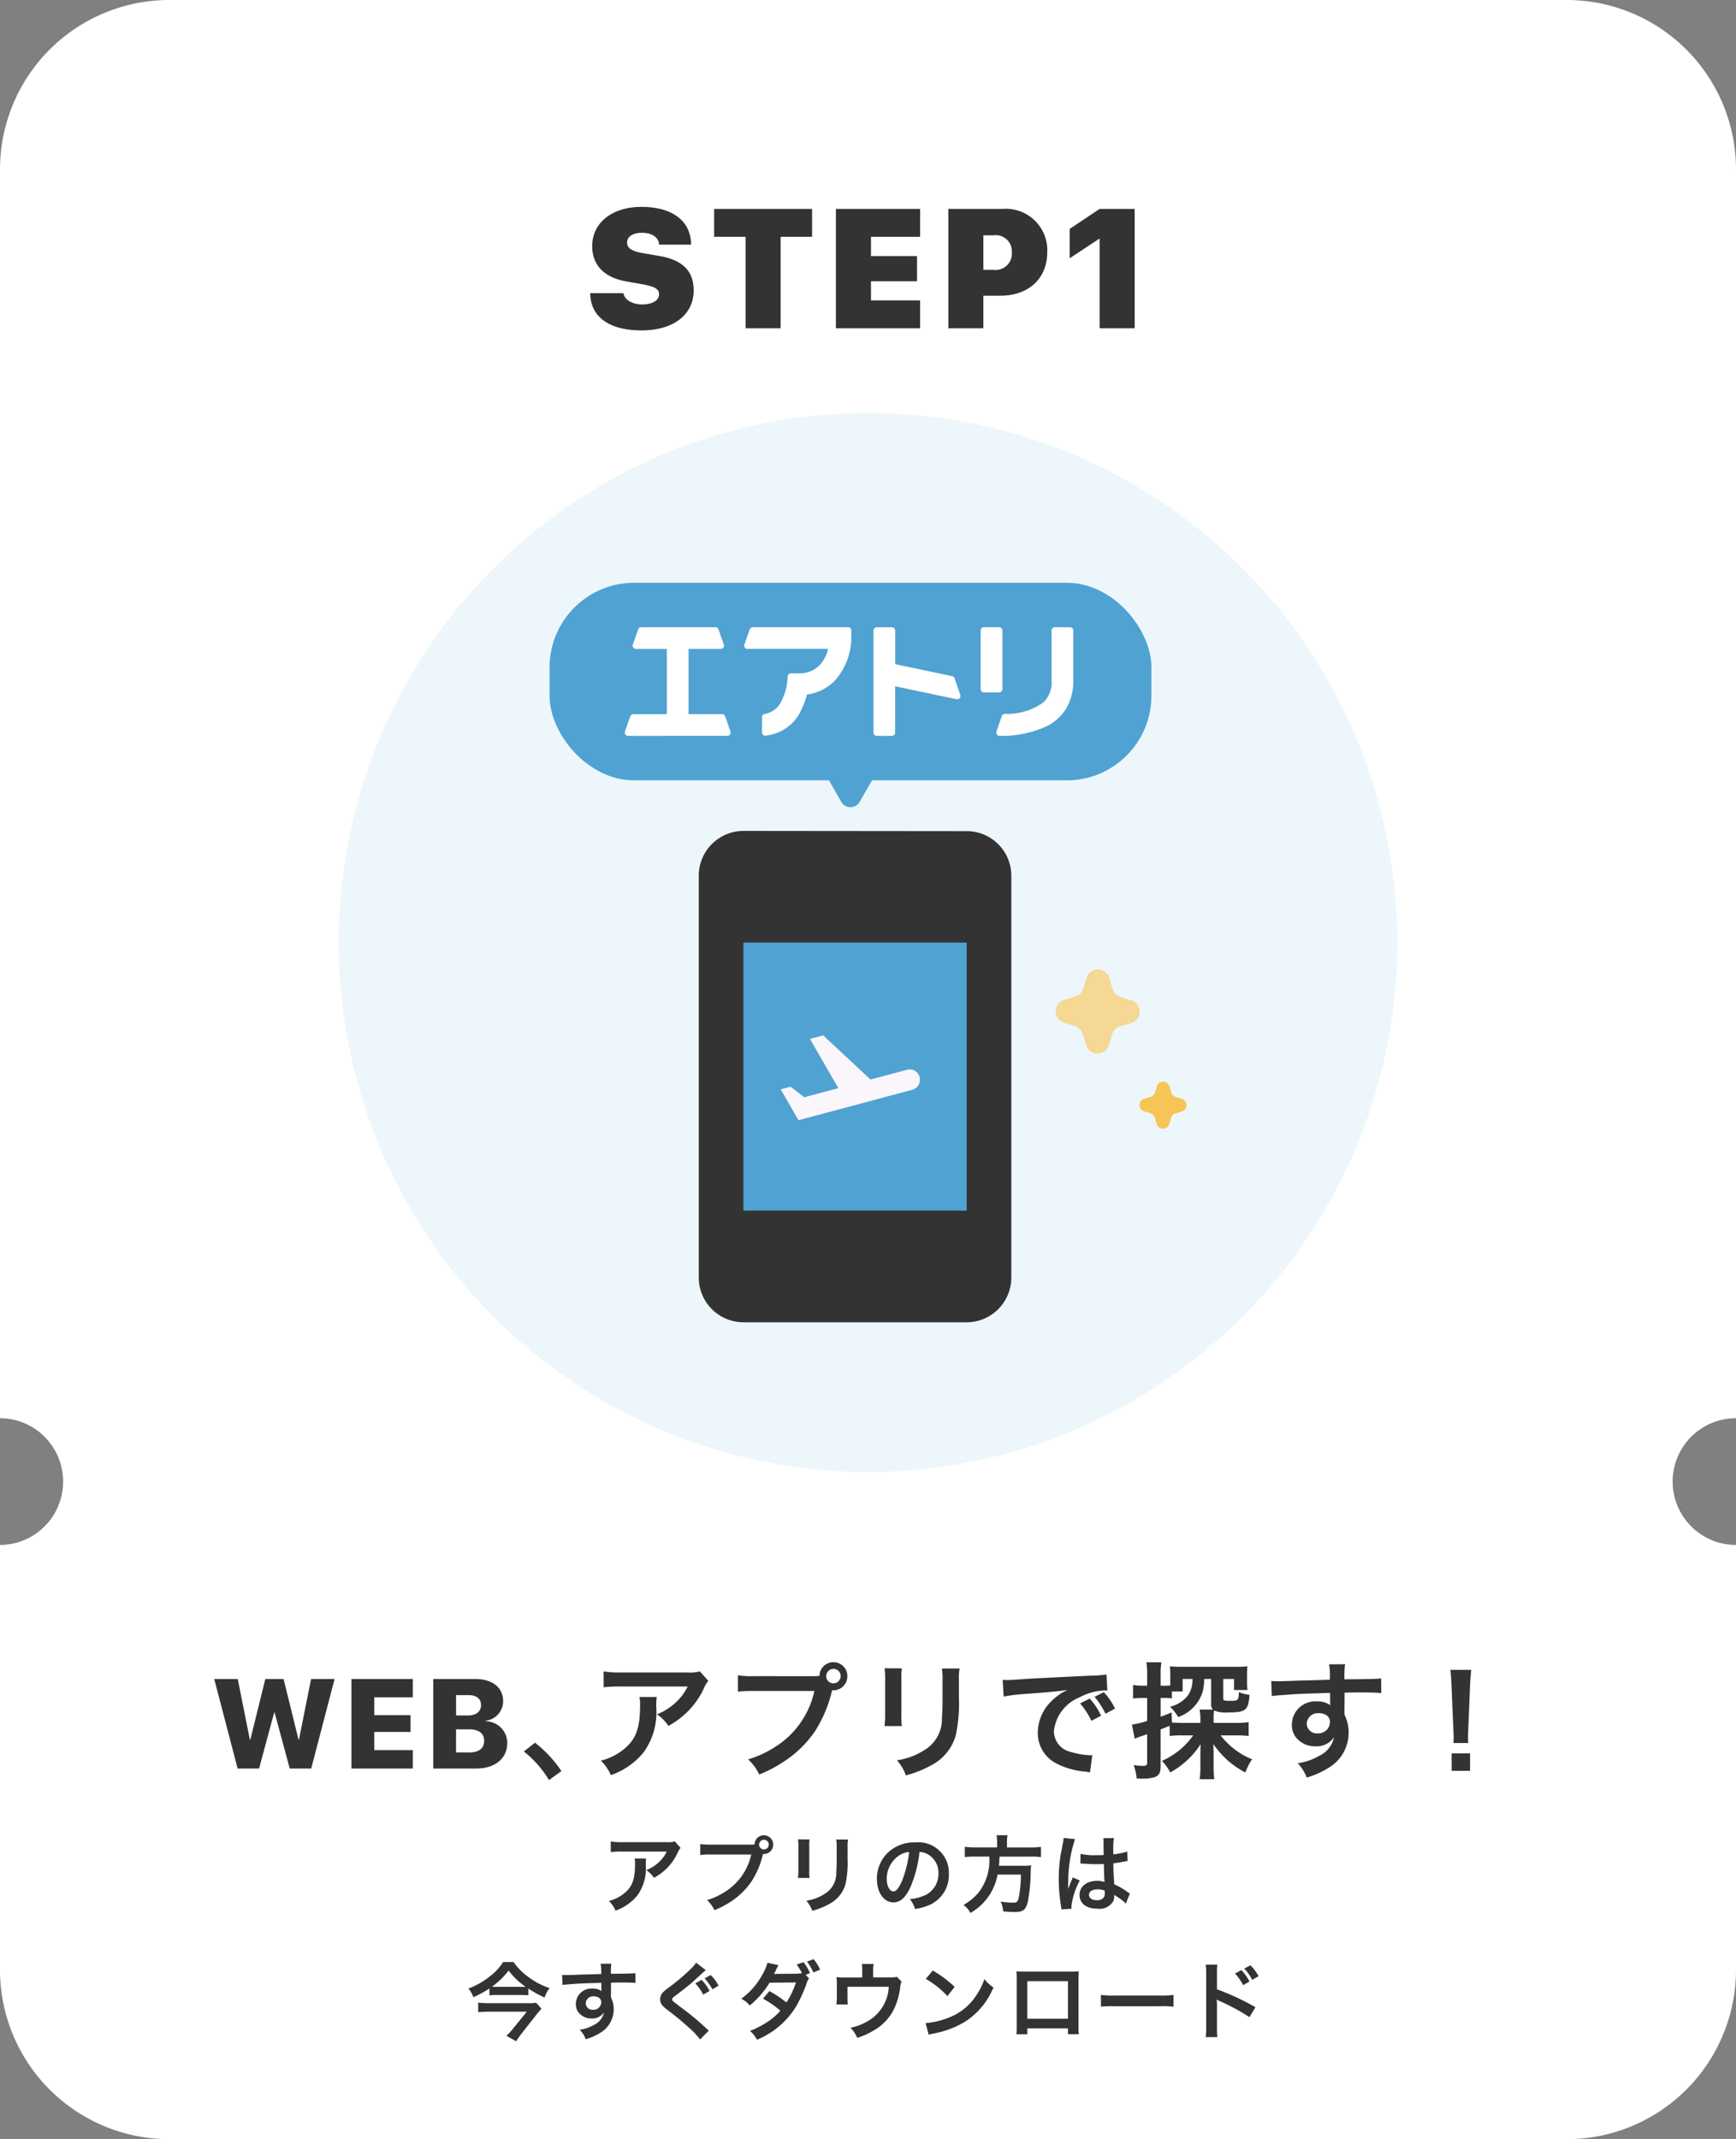 <svg xmlns="http://www.w3.org/2000/svg" width="164" height="202" viewBox="0 0 164 202"><rect x="0" y="0" width="164" height="202" fill="#808080" stroke="none"/><g transform="translate(-5759 -247)"><path d="M148,202H16A16,16,0,0,1,0,186V145.888A5.981,5.981,0,0,0,5.963,139.9,5.981,5.981,0,0,0,0,133.918V16A16,16,0,0,1,16,0H148a16,16,0,0,1,16,16V133.918a5.985,5.985,0,0,0,0,11.97V186a16,16,0,0,1-16,16Z" transform="translate(5759 247)" fill="#fff"/><circle cx="50" cy="50" r="50" transform="translate(5791 286)" fill="#edf6fb"/><path d="M-26.24-3.32C-26.232-1.07-24.427.2-21.4.2c3,0,4.93-1.469,4.93-3.773,0-1.828-1.023-2.867-3.211-3.25l-1.547-.266c-1.07-.187-1.531-.469-1.531-1.008,0-.562.547-.922,1.414-.922.891,0,1.586.414,1.609,1.117h3.023c-.016-2.187-1.7-3.562-4.7-3.562-2.687,0-4.641,1.438-4.641,3.719,0,1.766,1.125,2.953,3.2,3.313l1.492.266c1.211.219,1.625.445,1.625.969,0,.547-.609.945-1.6.945-.891,0-1.672-.422-1.766-1.062ZM-8.253,0V-8.641h2.969v-2.633h-9.25v2.633h2.969V0ZM4.922-2.633H.281V-4.445H4.633V-6.82H.281v-1.82H4.922v-2.633H-3.031V0H4.922Zm2.667-8.641V0H10.9V-3.078h1.609c2.633,0,4.422-1.6,4.422-4.086a3.906,3.906,0,0,0-4.2-4.109ZM10.9-8.781h.953a1.525,1.525,0,0,1,1.734,1.625,1.534,1.534,0,0,1-1.758,1.633H10.9ZM21.881,0h3.313V-11.273H21.881L19.052-9.383v2.773l2.766-1.828h.063Z" transform="translate(5841 278)" fill="#333"/><path d="M-56.1-5.279h.047L-54.63,0H-52.6l2.209-8.455h-2.221l-1.143,5.713H-53.8l-1.412-5.713h-1.723l-1.412,5.713H-58.4L-59.54-8.455h-2.221L-59.552,0h2.027ZM-43-1.734h-3.645V-3.457h3.428V-5.039h-3.428V-6.721H-43V-8.455H-48.8V0H-43ZM-37.03,0c1.811,0,2.953-.955,2.953-2.437a2.058,2.058,0,0,0-2.045-2.027v-.047A1.864,1.864,0,0,0-34.47-6.346c0-1.307-1-2.109-2.666-2.109h-3.932V0Zm-1.887-6.932H-37.7c.721,0,1.143.352,1.143.943,0,.609-.469.979-1.248.979h-1.107Zm0,5.408V-3.7h1.266c.885,0,1.389.387,1.389,1.078,0,.715-.492,1.1-1.377,1.1Zm7.458-.914A11.376,11.376,0,0,1-28.962.24l-1.172.85a10.088,10.088,0,0,0-2.379-2.7ZM-15.891-9.18a3.3,3.3,0,0,1-1.164.108h-6.264a9.567,9.567,0,0,1-1.656-.1v1.5a11.535,11.535,0,0,1,1.632-.072h6.3a4.976,4.976,0,0,1-1.14,1.524,5.565,5.565,0,0,1-1.752,1.1,4.056,4.056,0,0,1,1.08,1.092,7.506,7.506,0,0,0,1.44-1,7.615,7.615,0,0,0,1.848-2.412,3.335,3.335,0,0,1,.48-.84Zm-5.7,2.424a3.039,3.039,0,0,1,.06.72c0,2.268-.384,3.3-1.608,4.272a5.533,5.533,0,0,1-2.1,1.02A4.236,4.236,0,0,1-24.291.624a6.934,6.934,0,0,0,3.1-2.16,6.5,6.5,0,0,0,1.188-4.248,5.509,5.509,0,0,1,.048-.972Zm10.836-1.968a8.452,8.452,0,0,1-1.536-.084v1.56a9.526,9.526,0,0,1,1.512-.072h5.712A8.314,8.314,0,0,1-8.7-2.088,9.763,9.763,0,0,1-11.331-.864,4.416,4.416,0,0,1-10.275.564,12.783,12.783,0,0,0-7.995-.624a10.465,10.465,0,0,0,2.988-2.9A12.358,12.358,0,0,0-3.387-7.4a.793.793,0,0,0,.132.012A1.324,1.324,0,0,0-1.947-8.724a1.316,1.316,0,0,0-1.32-1.32,1.319,1.319,0,0,0-1.32,1.3,6.522,6.522,0,0,1-.66.024Zm7.488-.684a.676.676,0,0,1,.684.684.692.692,0,0,1-.684.684.692.692,0,0,1-.684-.684A.692.692,0,0,1-3.267-9.408Zm4.836-.06a7.576,7.576,0,0,1,.048,1.08v3.3a8.654,8.654,0,0,1-.06,1.08H3.2a5.793,5.793,0,0,1-.048-1.056V-8.376A6.1,6.1,0,0,1,3.2-9.456Zm5.412.024a6.319,6.319,0,0,1,.06,1.14v1.5c0,.96-.012,1.488-.06,2A3.393,3.393,0,0,1,5.325-1.74a6.473,6.473,0,0,1-2.592.96A4.1,4.1,0,0,1,3.573.648a10.15,10.15,0,0,0,2.34-.924,4.6,4.6,0,0,0,2.364-2.8,14.174,14.174,0,0,0,.312-3.636v-1.62a5.692,5.692,0,0,1,.06-1.116ZM12.813-6.8a17.419,17.419,0,0,1,1.992-.24c2.6-.192,3.072-.24,4.044-.384a5.306,5.306,0,0,0-1.668,1.212,4.178,4.178,0,0,0-1.14,2.82A3.211,3.211,0,0,0,17.757-.5a7.219,7.219,0,0,0,2.808.792c.2.036.264.036.408.072l.216-1.632c-.12.012-.228.012-.24.012a7.282,7.282,0,0,1-1.788-.312,2.015,2.015,0,0,1-1.6-1.956,3.9,3.9,0,0,1,2.424-3.2,5.367,5.367,0,0,1,2.376-.648,1.858,1.858,0,0,1,.252.012l-.084-1.524a8.841,8.841,0,0,1-1.38.108c-3.324.156-5.316.264-5.988.3-1.764.12-1.764.12-1.98.12-.06,0-.192,0-.456-.012Zm7.224.648a7.633,7.633,0,0,1,1.068,1.644l.912-.48a6.435,6.435,0,0,0-1.068-1.62Zm3.3.492a6.289,6.289,0,0,0-1.056-1.548l-.876.432a7.954,7.954,0,0,1,1.032,1.6ZM28.5-3.072a8.542,8.542,0,0,1,1.212-.06h1.008A7.129,7.129,0,0,1,27.765-.72a4.041,4.041,0,0,1,.78,1.092A7.964,7.964,0,0,0,31.425-2.3c-.012.2-.024.672-.024.936V-.012a7.162,7.162,0,0,1-.072,1.02h1.392a6.151,6.151,0,0,1-.072-1V-1.272c0-.312,0-.372-.012-.66,0-.084-.012-.216-.012-.384A8.109,8.109,0,0,0,35.649.372a5.944,5.944,0,0,1,.636-1.248,6.765,6.765,0,0,1-1.644-.936,7.31,7.31,0,0,1-1.332-1.32h1.452a9.922,9.922,0,0,1,1.2.06V-4.38a9.081,9.081,0,0,1-1.224.072H32.649v-.5a3.431,3.431,0,0,1,.048-.672,2.9,2.9,0,0,0,1.308.18c1.692,0,1.92-.18,2.04-1.656a3.676,3.676,0,0,1-1.008-.264c-.036.8-.06.828-.852.828-.54,0-.624-.036-.624-.252V-8.46h1.02v1.044h1.272a5.034,5.034,0,0,1-.048-.816v-.624a6.978,6.978,0,0,1,.036-.8,9.488,9.488,0,0,1-1.176.048H29.673a9.294,9.294,0,0,1-1.152-.048,8.246,8.246,0,0,1,.036.828v.984c-.156.012-.3.024-.528.024h-.384v-1a6.894,6.894,0,0,1,.072-1.212H26.3a6.962,6.962,0,0,1,.072,1.224v.984h-.444a4.924,4.924,0,0,1-.888-.072v1.284a6.7,6.7,0,0,1,.864-.048h.468V-4.5a7.547,7.547,0,0,1-1.44.348L25.2-2.82c.18-.072.324-.132.5-.192.3-.1.324-.108.672-.228V-.612c0,.288-.072.36-.384.36A6.562,6.562,0,0,1,25.1-.324a5.034,5.034,0,0,1,.276,1.26c.312.024.444.024.612.024a3.856,3.856,0,0,0,1.08-.144c.42-.144.576-.42.576-1.032V-3.7c.42-.156.42-.156.852-.336Zm.18-2.22c-.5.2-.636.252-1.032.4V-6.66h.4a5.469,5.469,0,0,1,.66.036v-.648h1.02V-8.46h.924A2.567,2.567,0,0,1,30.2-6.876a3.086,3.086,0,0,1-1.668,1.044,4.039,4.039,0,0,1,.768.972,3.691,3.691,0,0,0,2.316-2.388,5.371,5.371,0,0,0,.144-1.212h.66v2.328a.7.7,0,0,0,.168.564h-1.26a5.076,5.076,0,0,1,.072.948v.312H29.769c-.456,0-.756-.012-1.056-.036ZM45.021-6.384v-.78c.948-.024,1.164-.024,1.452-.024,1,0,1.572.024,2.016.06l-.012-1.38c-.444.048-1.38.072-3.468.084a9.434,9.434,0,0,1,.06-1.428l-1.512.012a6.511,6.511,0,0,1,.072,1.452c-.624.024-.624.024-1.02.036-.984.024-1.1.024-1.884.048-1.548.06-1.74.06-2.04.06a5.226,5.226,0,0,1-.588-.024l.048,1.428c.324-.048.324-.048,2.136-.18.528-.036,1.656-.072,3.372-.12,0,.324,0,1,.012,1.02a.494.494,0,0,0,.012.144,2.005,2.005,0,0,0-1.248-.36,2.209,2.209,0,0,0-2.388,2.184,1.875,1.875,0,0,0,.828,1.62,2.211,2.211,0,0,0,1.392.432,1.977,1.977,0,0,0,1.764-.852A2.526,2.526,0,0,1,42.633-1.2a5.663,5.663,0,0,1-2.04.7A3.938,3.938,0,0,1,41.445.852a8.389,8.389,0,0,0,2.172-.984,3.85,3.85,0,0,0,1.788-3.24,3.652,3.652,0,0,0-.384-1.692c0-.144-.012-.24-.012-.288ZM43.641-4.4a1.093,1.093,0,0,1-1.176,1.08.947.947,0,0,1-1.02-.948,1.051,1.051,0,0,1,1.116-.96C43.221-5.232,43.641-4.908,43.641-4.4ZM56.709-2.412a4.286,4.286,0,0,1-.024-.5c0-.168,0-.168.024-.864l.168-4.08c.024-.516.072-1.14.108-1.464H55.017c.048.336.084.936.108,1.464l.168,4.08c.036.72.036.72.036.852s-.012.264-.024.516ZM56.877.216V-1.428h-1.74V.216Z" transform="translate(5841 414)" fill="#333"/><path d="M-18.248-6.12a2.2,2.2,0,0,1-.776.072H-23.2a6.378,6.378,0,0,1-1.1-.064v1a7.69,7.69,0,0,1,1.088-.048h4.2a3.318,3.318,0,0,1-.76,1.016,3.71,3.71,0,0,1-1.168.736,2.7,2.7,0,0,1,.72.728,5,5,0,0,0,.96-.664,5.077,5.077,0,0,0,1.232-1.608,2.223,2.223,0,0,1,.32-.56Zm-3.8,1.616a2.026,2.026,0,0,1,.04.48c0,1.512-.256,2.2-1.072,2.848a3.689,3.689,0,0,1-1.4.68,2.824,2.824,0,0,1,.632.912,4.623,4.623,0,0,0,2.064-1.44,4.335,4.335,0,0,0,.792-2.832A3.673,3.673,0,0,1-20.96-4.5Zm7.224-1.312a5.635,5.635,0,0,1-1.024-.056v1.04A6.351,6.351,0,0,1-14.84-4.88h3.808a5.543,5.543,0,0,1-2.424,3.488,6.509,6.509,0,0,1-1.752.816,2.944,2.944,0,0,1,.7.952,8.522,8.522,0,0,0,1.52-.792,6.977,6.977,0,0,0,1.992-1.936,8.238,8.238,0,0,0,1.08-2.584.529.529,0,0,0,.088.008.883.883,0,0,0,.872-.888.877.877,0,0,0-.88-.88.879.879,0,0,0-.88.864,4.348,4.348,0,0,1-.44.016Zm4.992-.456a.451.451,0,0,1,.456.456.461.461,0,0,1-.456.456.461.461,0,0,1-.456-.456A.461.461,0,0,1-9.832-6.272Zm3.224-.04a5.051,5.051,0,0,1,.032.72v2.2a5.769,5.769,0,0,1-.04.72h1.1a3.862,3.862,0,0,1-.032-.7V-5.584A4.066,4.066,0,0,1-5.52-6.3ZM-3-6.3a4.213,4.213,0,0,1,.04.76v1c0,.64-.008.992-.04,1.336A2.262,2.262,0,0,1-4.1-1.16a4.315,4.315,0,0,1-1.728.64,2.733,2.733,0,0,1,.56.952,6.767,6.767,0,0,0,1.56-.616A3.064,3.064,0,0,0-2.136-2.048a9.449,9.449,0,0,0,.208-2.424v-1.08a3.8,3.8,0,0,1,.04-.744ZM4.864-5.128a1.748,1.748,0,0,1,.808.24,1.982,1.982,0,0,1,.984,1.776,2.24,2.24,0,0,1-1.112,2,4.252,4.252,0,0,1-1.592.44A2.552,2.552,0,0,1,4.44.264,5.23,5.23,0,0,0,5.7-.072,3.082,3.082,0,0,0,7.64-3.056,2.883,2.883,0,0,0,4.472-6.024,3.591,3.591,0,0,0,1.72-4.9,3.436,3.436,0,0,0,.84-2.576C.84-1.288,1.5-.36,2.408-.36c.656,0,1.168-.472,1.624-1.5A11.573,11.573,0,0,0,4.864-5.128Zm-.976.008a10.543,10.543,0,0,1-.664,2.7c-.288.688-.56,1.024-.824,1.024-.352,0-.632-.52-.632-1.176a2.678,2.678,0,0,1,1.088-2.16A2.036,2.036,0,0,1,3.888-5.12ZM12.2-5.552H10.144a7.122,7.122,0,0,1-1-.056v.968a8.7,8.7,0,0,1,1-.048h1.312a4.968,4.968,0,0,1-1,3.384A5.172,5.172,0,0,1,9.024-.12a2.231,2.231,0,0,1,.648.76A5.241,5.241,0,0,0,12.24-2.984h2.208a11.711,11.711,0,0,1-.176,2.008c-.1.552-.184.64-.536.64a7.6,7.6,0,0,1-1.2-.1,2.6,2.6,0,0,1,.232.928c.616.048.8.056,1.08.056.8,0,1.064-.2,1.248-.96a15.813,15.813,0,0,0,.272-2.808c.016-.344.016-.44.032-.56a.2.2,0,0,0,.008-.08,5.029,5.029,0,0,1-.824.04H12.368c.024-.24.024-.264.064-.864H15.36a7.121,7.121,0,0,1,.976.048v-.968a6.732,6.732,0,0,1-1.008.056h-2.2V-6.04a3.586,3.586,0,0,1,.048-.664H12.144a3.214,3.214,0,0,1,.056.664Zm7.864,1.528a.141.141,0,0,1,.048-.008.367.367,0,0,1,.08.008,1.191,1.191,0,0,1,.136.008c.04,0,.128.008.24.008.376.032.7.04.992.04.208,0,.4-.008.72-.016.032,1.112.04,1.5.064,1.7a1.9,1.9,0,0,0-.712-.112c-.968,0-1.648.544-1.648,1.32,0,.816.64,1.312,1.688,1.312a1.5,1.5,0,0,0,1.52-.752,1.4,1.4,0,0,0,.064-.448v-.112c.048.032.232.152.5.328a3,3,0,0,1,.6.512l.384-.968a1.522,1.522,0,0,1-.224-.136,6.378,6.378,0,0,0-1.256-.728c-.08-1.344-.08-1.36-.08-1.808v-.176c.424-.048.84-.12,1.112-.176a1.382,1.382,0,0,1,.232-.04l-.032-.9-.064.016c-.128.048-.128.048-.176.064a8.043,8.043,0,0,1-1.08.192v-.368a7.827,7.827,0,0,1,.056-1.176l-1,.024a2.238,2.238,0,0,1,.024.384c0,.328.008.728.008,1.2-.28.016-.456.016-.736.016a5.765,5.765,0,0,1-1.448-.128Zm2.3,2.56v.216a.671.671,0,0,1-.1.432.786.786,0,0,1-.648.248c-.448,0-.736-.2-.736-.5,0-.328.32-.528.832-.528A1.675,1.675,0,0,1,22.36-1.464ZM19.232.24a1.568,1.568,0,0,1-.016-.216,6.675,6.675,0,0,1,.792-2.448l-.664-.3a1.524,1.524,0,0,1-.1.248c-.08.192-.08.192-.152.36-.04.128-.08.216-.1.272-.056.144-.056.144-.1.232H18.9a1.362,1.362,0,0,0,.008-.168V-1.9c0-.128,0-.128.008-.416a12.857,12.857,0,0,1,.64-4.016l-1.08-.112v.032a4.294,4.294,0,0,1-.088.592c-.176.9-.176.9-.216,1.144a14.3,14.3,0,0,0-.152,2.12,15.171,15.171,0,0,0,.216,2.544,2.92,2.92,0,0,1,.04.312Zm-51.32,7.536a10.506,10.506,0,0,0,1.536.848,2.8,2.8,0,0,1,.472-.888A7.046,7.046,0,0,1-32.1,6.672a5.875,5.875,0,0,1-1.384-1.4h-.992a4.8,4.8,0,0,1-1.208,1.32,7.4,7.4,0,0,1-2.064,1.184,2.878,2.878,0,0,1,.472.816,10.6,10.6,0,0,0,1.512-.824v.648a6.462,6.462,0,0,1,.736-.032h2.152a7.5,7.5,0,0,1,.784.032Zm-2.976-.16a4.123,4.123,0,0,1-.464-.016,7.142,7.142,0,0,0,1.576-1.528,6.54,6.54,0,0,0,1.608,1.536c-.12.008-.272.008-.472.008Zm3.712,1.5a4.5,4.5,0,0,1-.824.04h-3.648a9.859,9.859,0,0,1-1-.048v.9c.336-.032.664-.048.992-.048h3.6l-1.312,1.616a5.626,5.626,0,0,1-.616.664l.92.512c.168-.256.3-.448.5-.712l1.544-1.96c.1-.12.272-.32.352-.4Zm7.072-1.376v-.52c.632-.016.776-.016.968-.016.664,0,1.048.016,1.344.04l-.008-.92c-.3.032-.92.048-2.312.056a6.289,6.289,0,0,1,.04-.952l-1.008.008a4.341,4.341,0,0,1,.048.968c-.416.016-.416.016-.68.024-.656.016-.736.016-1.256.032-1.032.04-1.16.04-1.36.04a3.484,3.484,0,0,1-.392-.016l.032.952c.216-.032.216-.032,1.424-.12.352-.024,1.1-.048,2.248-.08,0,.216,0,.664.008.68a.33.33,0,0,0,.008.1,1.337,1.337,0,0,0-.832-.24A1.473,1.473,0,0,0-27.6,9.232a1.25,1.25,0,0,0,.552,1.08,1.474,1.474,0,0,0,.928.288,1.318,1.318,0,0,0,1.176-.568,1.684,1.684,0,0,1-.928,1.168,3.775,3.775,0,0,1-1.36.464,2.626,2.626,0,0,1,.568.9,5.592,5.592,0,0,0,1.448-.656,2.567,2.567,0,0,0,1.192-2.16,2.435,2.435,0,0,0-.256-1.128c0-.1-.008-.16-.008-.192Zm-.92,1.32a.729.729,0,0,1-.784.72.631.631,0,0,1-.68-.632.7.7,0,0,1,.744-.64C-25.48,8.512-25.2,8.728-25.2,9.064Zm8.96-3.728A3.668,3.668,0,0,1-16.824,6a18.923,18.923,0,0,1-1.848,1.568,5.34,5.34,0,0,0-.7.568.953.953,0,0,0-.264.656c0,.368.144.576.672.992a25.794,25.794,0,0,1,2.064,1.7,7.274,7.274,0,0,1,1.04,1.1l.824-.84a2,2,0,0,1-.232-.2,25.676,25.676,0,0,0-2.52-2.08c-.7-.536-.72-.544-.72-.664,0-.088.056-.16.3-.344.936-.7,1.5-1.16,1.9-1.536.7-.64.848-.776.984-.88Zm-.072,1.952a4.88,4.88,0,0,1,.744,1.064l.6-.344A4.1,4.1,0,0,0-15.72,6.96Zm2.192.216a4.2,4.2,0,0,0-.736-1l-.576.312A5.525,5.525,0,0,1-14.7,7.848ZM-5.9,6.48l.416-.16A3.757,3.757,0,0,0-6.1,5.288l-.64.224a5.24,5.24,0,0,1,.5.808,3.3,3.3,0,0,1-.568.056c-1.952.016-1.952.016-2.08.032.04-.08.1-.168.192-.384a3.824,3.824,0,0,1,.24-.456L-9.5,5.336a4.253,4.253,0,0,1-.472,1.112,6.788,6.788,0,0,1-2,2.288,2.433,2.433,0,0,1,.8.64A8.45,8.45,0,0,0-9.3,7.224L-6.808,7.2a7.783,7.783,0,0,1-.9,1.888A10.413,10.413,0,0,0-9.312,8.016l-.608.712A9.422,9.422,0,0,1-8.28,9.864a5.637,5.637,0,0,1-1.312,1.12,8.07,8.07,0,0,1-1.56.792,2.668,2.668,0,0,1,.664.832A7.78,7.78,0,0,0-6.84,9.544a13.114,13.114,0,0,0,1.024-2.2,1.443,1.443,0,0,1,.248-.528Zm1.376-.488A4.138,4.138,0,0,0-5.136,5l-.624.232a5.209,5.209,0,0,1,.6,1.024Zm7.24.664c-.192.064-.192.064-.784.064H.488V6.032a3.659,3.659,0,0,1,.04-.576H-.584a3.082,3.082,0,0,1,.04.584v.688H-2.112a6.223,6.223,0,0,1-.864-.04,6.559,6.559,0,0,1,.032.76v1.16a5.952,5.952,0,0,1-.04.672h1.072c-.016-.176-.024-.392-.024-.64V7.608h3.9a3.956,3.956,0,0,1-1.92,3.208,5.261,5.261,0,0,1-1.7.664,2.932,2.932,0,0,1,.64.952,7.253,7.253,0,0,0,1.592-.72A4.684,4.684,0,0,0,2.552,9.5a6.715,6.715,0,0,0,.5-1.936,1.273,1.273,0,0,1,.12-.44Zm2.744.208A8.4,8.4,0,0,1,7.5,8.488l.688-.872A11.33,11.33,0,0,0,6.12,6.072Zm.28,5.28a2.832,2.832,0,0,1,.528-.136,8.641,8.641,0,0,0,3.048-1.2,7.021,7.021,0,0,0,2.536-3.136A3.45,3.45,0,0,1,11,6.888a6.68,6.68,0,0,1-.816,1.6,5.345,5.345,0,0,1-2.376,1.96,7.623,7.623,0,0,1-2.368.592Zm13.152-.608v.552H19.92a5.484,5.484,0,0,1-.032-.7V6.816c0-.3.008-.456.024-.664-.184.016-.328.024-.672.024H14.7c-.32,0-.488-.008-.68-.024a5.313,5.313,0,0,1,.032.672v4.584a5.346,5.346,0,0,1-.032.688h1.032v-.56Zm0-.912h-3.84V7.08h3.84Zm3.12-1.136a8.782,8.782,0,0,1,1.3-.04H27.56a8.782,8.782,0,0,1,1.3.04V8.376a7.856,7.856,0,0,1-1.3.056H23.3a7.856,7.856,0,0,1-1.3-.056ZM34.672,6.352a5.306,5.306,0,0,1,.768,1.1l.6-.336a4.334,4.334,0,0,0-.768-1.08Zm2.224.256a4.562,4.562,0,0,0-.768-1.032l-.576.312A5.273,5.273,0,0,1,36.3,6.952ZM33,12.36a8.794,8.794,0,0,1-.032-.888V9.36a4.136,4.136,0,0,0-.032-.544,2.585,2.585,0,0,0,.272.136A18.927,18.927,0,0,1,36.04,10.48l.56-.944a23.5,23.5,0,0,0-3.632-1.688V6.36A5.363,5.363,0,0,1,33,5.52H31.9a5.142,5.142,0,0,1,.048.816v5.128a5.389,5.389,0,0,1-.048.9Z" transform="translate(5841 427)" fill="#333"/><g transform="translate(5814.468 323.353)"><rect width="23.988" height="31.096" transform="translate(13.327 9.773)" fill="#50a2d2"/><g transform="translate(0 0)"><path d="M0,0H50.617V50.617H0Z" fill="none"/><g transform="translate(10.545 2.109)"><path d="M30.308,1.021,9.218,1A4.23,4.23,0,0,0,5,5.218V43.181A4.23,4.23,0,0,0,9.218,47.4h21.09a4.23,4.23,0,0,0,4.218-4.218V5.218A4.212,4.212,0,0,0,30.308,1.021Zm0,35.832H9.218V11.545h21.09Z" transform="translate(-5 -1)" fill="#333"/></g></g></g><g transform="translate(5810.914 302.03)"><rect width="56.861" height="18.658" rx="8" fill="#50a2d2"/><path d="M2.686,1.519a1,1,0,0,1,1.736,0l1.831,3.2a1,1,0,0,1-.868,1.5H1.723a1,1,0,0,1-.868-1.5Z" transform="translate(31.984 22.211) rotate(180)" fill="#50a2d2"/><g transform="translate(7.108 4.199)"><path d="M126.692,10.253a.308.308,0,0,1-.308-.308V8.5a.308.308,0,0,1,.27-.306,2.126,2.126,0,0,0,1.6-1.289,5.437,5.437,0,0,0,.5-1.614c0-.045.063-.65.063-.65a.307.307,0,0,1,.306-.277h.65a2.719,2.719,0,0,0,2.035-.748,3.334,3.334,0,0,0,.821-1.56h-7.622a.306.306,0,0,1-.289-.41l.507-1.437a.306.306,0,0,1,.289-.2h9a.308.308,0,0,1,.308.3l0,.714a6.215,6.215,0,0,1-1.563,4.036,4.515,4.515,0,0,1-2.632,1.305,7.043,7.043,0,0,1-.514,1.4,4.13,4.13,0,0,1-3.4,2.477h-.024" transform="translate(-113.418 -0.009)" fill="#fff"/><path d="M4,10.258l-.03,0H.3a.306.306,0,0,1-.251-.129.312.312,0,0,1-.04-.281L.515,8.409a.31.31,0,0,1,.29-.2H3.967V2.051H1.042a.307.307,0,0,1-.29-.41L1.258.2a.309.309,0,0,1,.29-.2H8.554a.308.308,0,0,1,.29.205L9.35,1.642a.308.308,0,0,1-.289.41H6.018V8.205H9.18a.307.307,0,0,1,.289.2l.507,1.437a.312.312,0,0,1-.039.281.307.307,0,0,1-.251.129H6.018l-.03,0H4Z" transform="translate(0.009)" fill="#fff"/><path d="M260.018,10.285a.308.308,0,0,1-.308-.308V.337a.307.307,0,0,1,.308-.307h1.436a.308.308,0,0,1,.308.307V3.518l5.381,1.13a.308.308,0,0,1,.229.2l.54,1.58a.308.308,0,0,1-.061.3.3.3,0,0,1-.23.1.366.366,0,0,1-.063-.005l-5.8-1.217V9.978a.309.309,0,0,1-.308.308h-1.437Z" transform="translate(-236.215 -0.027)" fill="#fff"/><path d="M373.418,10.251a.309.309,0,0,1-.292-.408l.5-1.455a.309.309,0,0,1,.276-.208,5.868,5.868,0,0,0,3.634-1.07,2.531,2.531,0,0,0,.794-2.078V.308A.308.308,0,0,1,378.635,0h1.437a.308.308,0,0,1,.308.308V5.033a5.054,5.054,0,0,1-.654,2.613,4.506,4.506,0,0,1-1.778,1.665,10.013,10.013,0,0,1-4.523.941h-.006Zm-1.48-4.1a.308.308,0,0,1-.308-.308V.308A.308.308,0,0,1,371.938,0h1.436a.309.309,0,0,1,.309.308V5.845a.309.309,0,0,1-.309.308h-1.436Z" transform="translate(-338.01)" fill="#fff"/></g></g><path d="M2.88,7.14,2.568,6.093a1.119,1.119,0,0,0-.739-.748L.786,5.021A1.119,1.119,0,0,1,.8,2.88l1.047-.313a1.119,1.119,0,0,0,.748-.739L2.918.786A1.119,1.119,0,0,1,5.058.8l.313,1.047a1.119,1.119,0,0,0,.739.748l1.043.325a1.119,1.119,0,0,1-.013,2.14l-1.046.313a1.119,1.119,0,0,0-.748.739L5.02,7.152A1.119,1.119,0,0,1,2.88,7.14Z" transform="translate(5858.728 338.543)" fill="#f4d893"/><path d="M1.6,3.976,1.43,3.393a.623.623,0,0,0-.412-.416L.438,2.8A.623.623,0,0,1,.445,1.6l.583-.174a.623.623,0,0,0,.416-.411L1.625.438A.623.623,0,0,1,2.817.445l.174.583a.623.623,0,0,0,.412.416l.581.181a.623.623,0,0,1-.007,1.192l-.583.174a.623.623,0,0,0-.416.412L2.8,3.983A.623.623,0,0,1,1.6,3.976Z" transform="translate(5866.665 349.146)" fill="#f6c555"/><g transform="translate(5831.349 340.665)"><g transform="translate(0 0)"><rect width="15.992" height="15.992" fill="none"/></g><g transform="translate(1.406 4.104)"><path d="M14.962,7.507a.971.971,0,0,0-1.194-.688l-3.444.921L5.849,3.57,4.6,3.9,7.282,8.552l-3.224.863-1.278-1-.941.253,1.68,2.912s4.618-1.232,10.748-2.873A.987.987,0,0,0,14.962,7.507Z" transform="translate(-1.84 -3.57)" fill="#fbf6fa"/></g></g></g></svg>